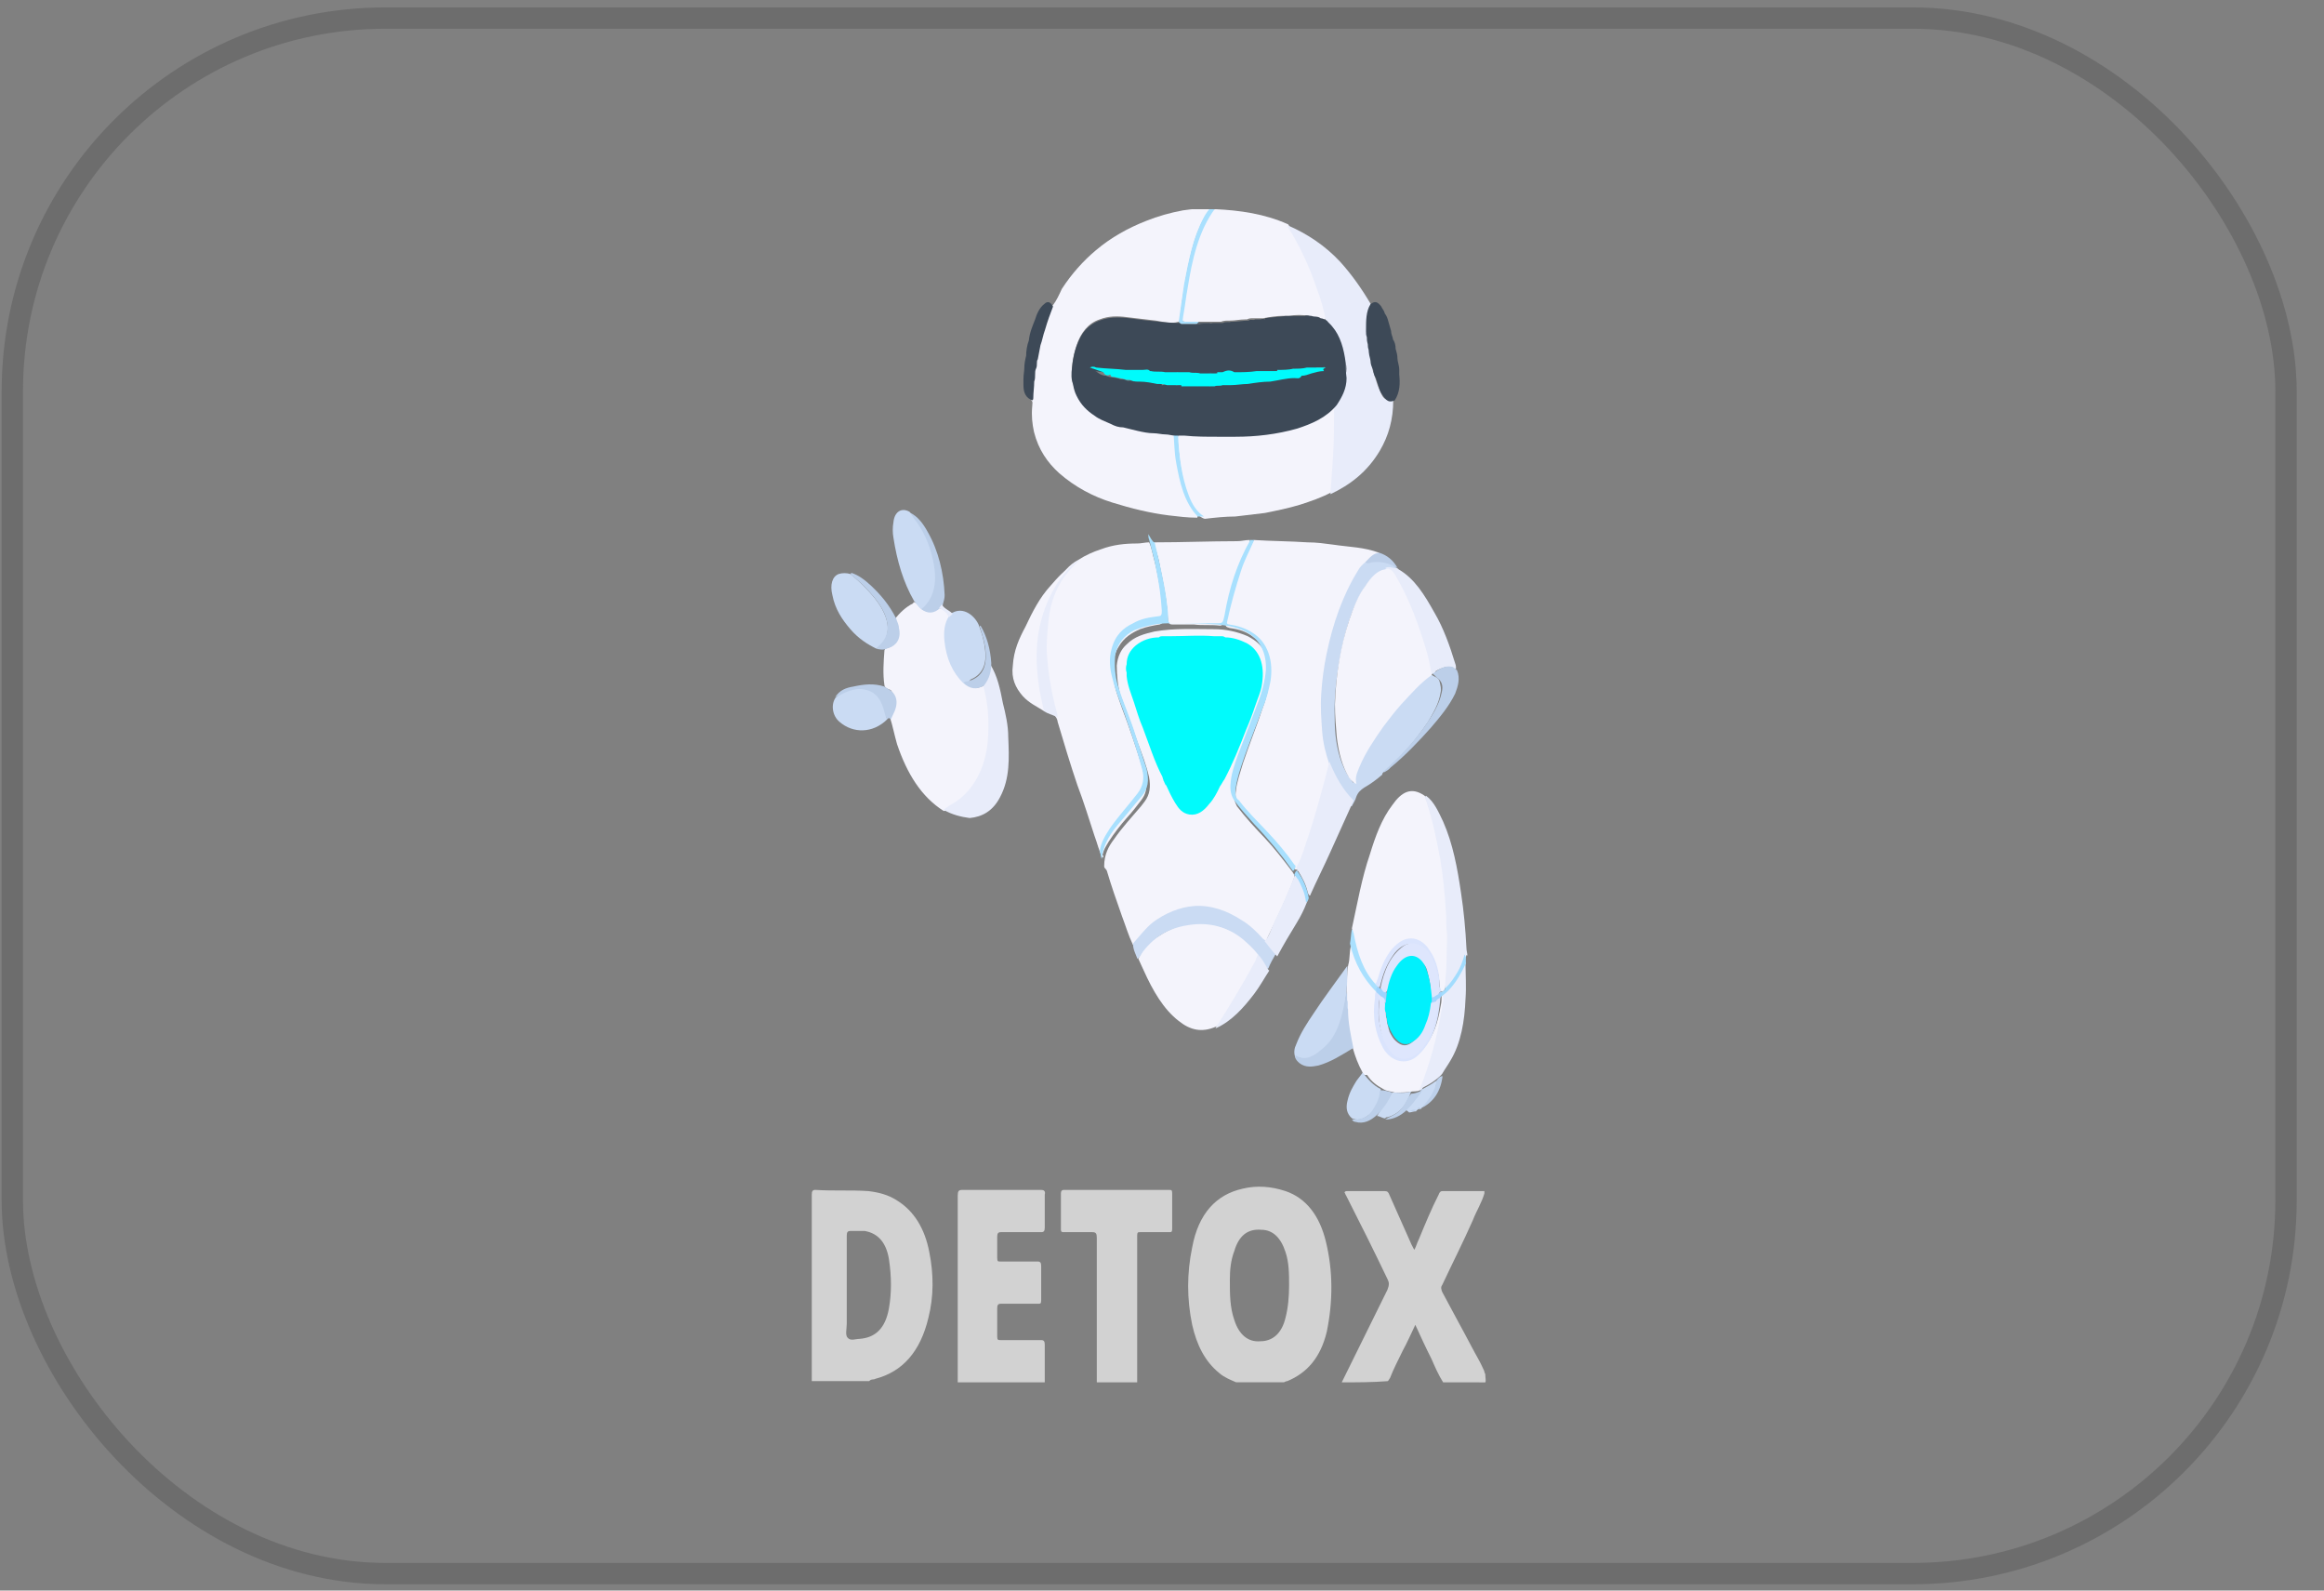 <svg width="76" height="52" viewBox="0 0 76 52" fill="none" xmlns="http://www.w3.org/2000/svg">
<rect x="0" y="0" width="76" height="52" fill="#808080" stroke="none"/>
<rect x="0.403" y="0.591" width="74.355" height="50.854" rx="12.201" stroke="#5B5B5B" stroke-opacity="0.5" stroke-width="0.697"/>
<g clip-path="url(#clip0_16271_5881)">
<path d="M43.878 45.193C44.377 44.195 44.876 43.16 45.374 42.163C45.433 42.009 45.433 41.932 45.374 41.817C44.934 40.897 44.494 40.015 44.025 39.094C43.995 39.056 43.995 39.017 43.966 38.979C43.995 38.941 44.025 38.941 44.054 38.941H45.286C45.374 38.941 45.404 38.979 45.433 39.056C45.668 39.593 45.932 40.168 46.167 40.705C46.196 40.743 46.196 40.782 46.255 40.858C46.313 40.743 46.343 40.628 46.401 40.513C46.607 40.015 46.812 39.516 47.047 39.056C47.076 38.979 47.105 38.941 47.164 38.941H48.543V39.017C48.455 39.324 48.279 39.593 48.162 39.9C47.839 40.628 47.487 41.319 47.164 42.009C47.105 42.086 47.135 42.163 47.164 42.239C47.487 42.853 47.81 43.428 48.132 44.042C48.25 44.272 48.397 44.502 48.514 44.771C48.543 44.809 48.543 44.886 48.572 44.924C48.572 45.039 48.602 45.154 48.572 45.193C48.543 45.231 48.426 45.193 48.367 45.193H47.194C47.047 44.962 46.929 44.694 46.812 44.425C46.636 44.08 46.46 43.697 46.284 43.313C46.137 43.62 46.02 43.888 45.873 44.157C45.727 44.464 45.58 44.732 45.462 45.039C45.433 45.077 45.404 45.154 45.374 45.154C44.876 45.193 44.377 45.193 43.878 45.193ZM31.32 45.193V39.094C31.32 38.941 31.35 38.902 31.467 38.902H34.049C34.137 38.902 34.196 38.941 34.166 39.056V40.13C34.166 40.245 34.137 40.283 34.049 40.283H32.729C32.641 40.283 32.611 40.322 32.611 40.437V41.127C32.611 41.242 32.641 41.242 32.699 41.242H33.932C34.02 41.242 34.049 41.28 34.049 41.395V42.508C34.049 42.623 34.02 42.623 33.961 42.623H32.729C32.641 42.623 32.611 42.661 32.611 42.776V43.697C32.611 43.812 32.641 43.812 32.729 43.812H34.049C34.137 43.812 34.166 43.85 34.166 43.965V45.193H31.32ZM35.868 45.193V40.475C35.868 40.322 35.839 40.283 35.721 40.283H34.782C34.694 40.283 34.694 40.245 34.694 40.168V39.017C34.694 38.941 34.724 38.902 34.782 38.902H38.245C38.303 38.902 38.333 38.902 38.333 39.017V40.168C38.333 40.283 38.303 40.283 38.245 40.283H37.276C37.218 40.283 37.188 40.283 37.188 40.398V45.193H35.868Z" fill="#D2D2D2"/>
<path d="M39.155 16.925C38.832 16.925 38.538 16.887 38.216 16.849C37.599 16.772 36.983 16.619 36.367 16.427C35.751 16.235 35.164 15.928 34.636 15.468C34.255 15.123 33.961 14.701 33.815 14.126C33.756 13.857 33.727 13.589 33.756 13.282C33.756 13.205 33.785 13.128 33.727 13.09C33.727 12.86 33.756 12.668 33.756 12.438C33.785 12.284 33.756 12.131 33.815 12.016C33.844 11.901 33.815 11.786 33.873 11.671C33.932 11.517 33.903 11.364 33.961 11.211C34.02 11.057 34.049 10.865 34.108 10.674L34.284 10.213C34.313 10.137 34.343 10.022 34.431 9.983C34.548 9.83 34.636 9.638 34.724 9.446C35.047 8.948 35.428 8.526 35.839 8.181C36.338 7.759 36.895 7.452 37.482 7.222C37.864 7.068 38.274 6.953 38.685 6.877C38.978 6.838 39.272 6.8 39.565 6.8C39.565 6.838 39.565 6.877 39.536 6.877C39.272 7.26 39.096 7.72 38.978 8.181C38.803 8.871 38.685 9.6 38.597 10.328C38.597 10.405 38.597 10.482 38.538 10.52C38.304 10.597 38.04 10.52 37.805 10.482L36.837 10.367C36.543 10.328 36.25 10.328 35.956 10.444C35.604 10.559 35.34 10.865 35.194 11.326C35.076 11.709 35.017 12.054 35.076 12.476C35.106 12.591 35.135 12.745 35.194 12.86C35.34 13.167 35.546 13.358 35.78 13.512C35.956 13.627 36.103 13.704 36.309 13.78C36.455 13.819 36.573 13.857 36.719 13.895C36.866 13.934 37.042 13.972 37.189 14.011C37.365 14.049 37.541 14.049 37.688 14.087C37.805 14.087 37.952 14.126 38.069 14.126C38.186 14.126 38.274 14.087 38.392 14.164C38.45 14.241 38.45 14.317 38.45 14.432C38.509 15.046 38.568 15.621 38.773 16.197C38.861 16.427 38.978 16.619 39.125 16.772C39.125 16.81 39.184 16.849 39.155 16.925ZM41.003 17.654C41.59 17.692 42.177 17.692 42.763 17.731C43.057 17.731 43.321 17.769 43.614 17.808C44.113 17.884 44.612 17.884 45.111 18.076C44.935 18.153 44.788 18.23 44.641 18.421C44.289 18.843 44.025 19.38 43.82 19.955C43.526 20.723 43.321 21.566 43.262 22.448C43.174 23.254 43.233 24.059 43.468 24.826C43.497 24.865 43.497 24.942 43.497 24.98C43.409 25.363 43.321 25.785 43.203 26.169C42.998 26.898 42.793 27.588 42.499 28.278C42.47 28.355 42.47 28.432 42.382 28.432C42.353 28.432 42.323 28.393 42.294 28.355C41.854 27.741 41.326 27.204 40.827 26.668C40.71 26.552 40.622 26.399 40.504 26.284C40.416 26.169 40.387 26.015 40.416 25.862C40.446 25.555 40.563 25.248 40.651 24.942C40.856 24.328 41.091 23.753 41.296 23.139C41.414 22.832 41.472 22.525 41.531 22.218C41.59 21.643 41.414 21.106 41.003 20.838C40.768 20.646 40.504 20.569 40.211 20.531C40.093 20.492 40.064 20.492 40.093 20.339C40.24 19.457 40.504 18.651 40.886 17.884C40.944 17.769 40.974 17.692 41.003 17.654Z" fill="#F4F4FC"/>
<path d="M37.048 30.887C36.902 30.58 36.813 30.273 36.696 29.966C36.52 29.468 36.344 28.969 36.197 28.471C36.168 28.394 36.109 28.394 36.109 28.317C36.109 27.934 36.256 27.665 36.432 27.435C36.696 27.052 37.019 26.706 37.312 26.361L37.43 26.208C37.606 25.978 37.635 25.709 37.576 25.402C37.488 25.019 37.342 24.635 37.195 24.252C37.019 23.715 36.813 23.216 36.638 22.718C36.55 22.411 36.52 22.065 36.52 21.759C36.55 21.452 36.667 21.222 36.843 21.068C37.107 20.8 37.43 20.723 37.752 20.646C38.398 20.531 39.073 20.57 39.718 20.57C40.07 20.57 40.452 20.646 40.804 20.8C41.097 20.953 41.332 21.145 41.449 21.529C41.537 21.835 41.537 22.142 41.479 22.487C41.42 22.718 41.361 22.948 41.273 23.178C41.039 23.753 40.833 24.328 40.599 24.904C40.511 25.096 40.452 25.326 40.393 25.517C40.364 25.671 40.334 25.786 40.334 25.939C40.334 26.093 40.393 26.246 40.452 26.361C40.745 26.745 41.068 27.09 41.361 27.397C41.684 27.742 41.948 28.087 42.242 28.471C42.271 28.509 42.3 28.547 42.33 28.624V28.662C42.212 29.046 42.036 29.391 41.889 29.736L41.449 30.657C41.42 30.734 41.391 30.81 41.303 30.81C41.185 30.772 41.097 30.657 41.009 30.542C40.364 29.966 39.66 29.66 38.867 29.775C38.222 29.851 37.635 30.197 37.166 30.772C37.166 30.81 37.136 30.887 37.048 30.887Z" fill="#F4F4FC"/>
<path d="M36.054 28.047C35.937 27.817 35.878 27.548 35.79 27.318C35.614 26.781 35.438 26.206 35.233 25.669C34.998 24.979 34.793 24.288 34.587 23.598C34.587 23.559 34.558 23.483 34.529 23.444C34.499 23.406 34.47 23.368 34.47 23.291C34.264 22.524 34.147 21.718 34.147 20.875C34.147 20.223 34.264 19.609 34.558 19.072C34.734 18.727 34.969 18.458 35.262 18.305C35.497 18.151 35.761 18.036 35.996 17.96C36.406 17.806 36.788 17.768 37.199 17.768C37.316 17.768 37.463 17.73 37.58 17.73C37.668 17.921 37.697 18.151 37.756 18.343C37.903 18.919 37.991 19.494 38.049 20.069V20.223C38.049 20.338 38.02 20.376 37.932 20.414C37.697 20.453 37.492 20.491 37.286 20.568C37.023 20.683 36.758 20.836 36.582 21.143C36.406 21.412 36.377 21.757 36.406 22.102C36.436 22.486 36.582 22.831 36.7 23.176C36.934 23.79 37.14 24.403 37.345 25.055C37.375 25.209 37.433 25.362 37.463 25.516C37.521 25.784 37.463 25.976 37.316 26.168C37.169 26.359 37.023 26.551 36.846 26.743C36.641 26.973 36.436 27.241 36.26 27.51C36.172 27.663 36.084 27.779 36.054 27.97C36.113 27.97 36.084 28.009 36.054 28.047ZM28.924 22.409C28.866 22.025 28.895 21.642 28.924 21.258C28.954 21.181 29.012 21.181 29.042 21.181C29.306 21.067 29.423 20.836 29.306 20.491C29.277 20.414 29.247 20.338 29.247 20.261C29.423 20.031 29.629 19.839 29.863 19.724C29.863 19.724 29.863 19.686 29.893 19.686C30.01 19.724 30.039 19.839 30.157 19.916C30.333 20.031 30.538 20.031 30.714 19.878C30.861 19.916 30.978 19.992 31.066 20.184C31.037 20.299 30.949 20.414 30.949 20.568C30.92 20.76 30.92 20.99 30.978 21.181C31.066 21.642 31.242 22.064 31.565 22.332C31.741 22.486 31.917 22.524 32.093 22.447C32.123 22.447 32.152 22.409 32.181 22.447C32.211 22.486 32.24 22.524 32.24 22.562C32.416 23.291 32.445 24.058 32.269 24.787C32.093 25.516 31.712 26.052 31.184 26.359C31.096 26.436 30.978 26.513 30.861 26.513C30.128 26.052 29.658 25.285 29.335 24.327C29.247 24.02 29.189 23.713 29.101 23.444C29.101 23.368 29.13 23.329 29.159 23.253C29.189 23.176 29.247 23.099 29.247 22.984C29.277 22.792 29.218 22.677 29.13 22.562C29.071 22.524 28.954 22.524 28.924 22.409ZM43.565 16.08C43.213 16.272 42.861 16.387 42.509 16.502C42.128 16.617 41.746 16.694 41.365 16.771L40.397 16.886C40.074 16.886 39.722 16.924 39.399 16.962C39.252 16.924 39.164 16.809 39.076 16.694C38.842 16.349 38.724 15.889 38.636 15.428C38.578 15.121 38.548 14.815 38.519 14.508C38.519 14.393 38.489 14.316 38.548 14.201C38.607 14.163 38.636 14.163 38.695 14.163C39.194 14.163 39.663 14.201 40.162 14.201H40.309C40.543 14.163 40.778 14.201 41.042 14.163C41.658 14.086 42.274 13.971 42.861 13.702C43.096 13.587 43.331 13.434 43.536 13.242C43.595 13.204 43.624 13.127 43.712 13.165C43.771 13.242 43.742 13.319 43.742 13.357C43.771 14.201 43.712 15.083 43.624 15.927C43.595 15.965 43.595 16.042 43.565 16.08ZM39.722 6.837C40.543 6.875 41.365 6.99 42.128 7.336C42.568 8.064 42.949 8.87 43.213 9.752C43.272 9.905 43.301 10.059 43.331 10.212C43.36 10.289 43.389 10.366 43.331 10.442C43.243 10.481 43.184 10.404 43.096 10.404C43.008 10.366 42.891 10.366 42.803 10.327C42.597 10.289 42.362 10.289 42.157 10.327H41.952C41.746 10.327 41.512 10.366 41.306 10.404H40.983C40.925 10.404 40.837 10.404 40.778 10.442H40.719C40.543 10.442 40.397 10.481 40.221 10.481H40.191C40.103 10.481 40.015 10.481 39.927 10.519H38.783C38.636 10.519 38.607 10.481 38.636 10.289C38.724 9.675 38.812 9.061 38.959 8.486C39.076 7.988 39.223 7.527 39.458 7.105C39.546 7.029 39.604 6.914 39.722 6.837ZM44.211 30.348C44.387 29.543 44.534 28.699 44.798 27.932C44.974 27.357 45.179 26.781 45.531 26.321C45.825 25.899 46.147 25.707 46.587 26.014L46.617 26.052C46.998 27.127 47.204 28.277 47.292 29.428C47.35 29.926 47.38 30.425 47.35 30.924C47.35 31.384 47.321 31.844 47.262 32.304C47.233 32.381 47.204 32.419 47.145 32.419C47.086 32.381 47.086 32.304 47.086 32.266C47.057 31.844 46.969 31.46 46.764 31.154C46.529 30.808 46.147 30.694 45.825 30.885C45.443 31.115 45.238 31.537 45.091 32.074C45.062 32.151 45.062 32.266 44.974 32.266C44.856 32.228 44.768 32.074 44.71 31.959C44.446 31.499 44.27 31.039 44.211 30.463C44.24 30.387 44.211 30.387 44.211 30.348Z" fill="#F4F4FC"/>
<path d="M43.362 10.519C43.303 10.136 43.186 9.752 43.039 9.368C42.804 8.678 42.511 8.064 42.159 7.489C42.129 7.451 42.1 7.412 42.129 7.374C42.745 7.643 43.332 8.026 43.831 8.563C44.212 8.985 44.535 9.445 44.829 9.944V10.021C44.711 10.251 44.711 10.519 44.711 10.788V11.018C44.711 11.094 44.711 11.171 44.741 11.248C44.741 11.325 44.77 11.363 44.77 11.44C44.77 11.555 44.829 11.67 44.829 11.785C44.858 11.9 44.887 11.977 44.887 12.092C44.917 12.168 44.946 12.245 44.975 12.36C45.005 12.437 45.034 12.552 45.063 12.629C45.093 12.705 45.151 12.82 45.181 12.897C45.269 13.089 45.416 13.089 45.562 13.089C45.562 13.703 45.416 14.239 45.122 14.738C44.711 15.428 44.154 15.85 43.508 16.157L43.596 14.892C43.626 14.393 43.626 13.894 43.626 13.396C43.626 13.319 43.655 13.242 43.596 13.204C43.596 13.166 43.596 13.166 43.626 13.127C43.802 12.897 43.89 12.59 43.919 12.283C43.949 12.168 43.949 12.053 43.919 11.938C43.831 11.516 43.743 11.094 43.479 10.749C43.508 10.634 43.42 10.596 43.362 10.519Z" fill="#E8ECFA"/>
<path d="M39.75 33.57C39.31 33.761 38.928 33.685 38.547 33.378C38.048 32.994 37.696 32.381 37.403 31.729C37.344 31.614 37.285 31.46 37.227 31.345C37.373 31 37.608 30.77 37.872 30.616C38.723 30.041 39.603 30.041 40.483 30.54C40.718 30.655 40.923 30.846 41.099 31.077C41.129 31.115 41.158 31.115 41.158 31.192C41.188 31.268 41.129 31.307 41.099 31.384C40.718 32.112 40.278 32.803 39.867 33.493C39.809 33.531 39.779 33.57 39.75 33.57Z" fill="#F4F4FC"/>
<path d="M43.471 24.98C43.354 24.635 43.266 24.29 43.237 23.906C43.208 23.484 43.178 23.101 43.208 22.679C43.237 22.218 43.295 21.796 43.383 21.375C43.589 20.377 43.912 19.457 44.41 18.651C44.469 18.536 44.557 18.46 44.645 18.383C44.85 18.306 45.056 18.306 45.232 18.345C45.379 18.383 45.555 18.421 45.672 18.575L45.731 18.651C45.672 18.728 45.613 18.651 45.555 18.651C45.467 18.613 45.379 18.613 45.291 18.651C44.997 18.728 44.792 18.958 44.616 19.227C44.264 19.764 44.058 20.416 43.912 21.068C43.736 21.873 43.618 22.679 43.648 23.484C43.648 23.983 43.706 24.481 43.882 24.942C43.97 25.172 44.088 25.402 44.264 25.593C44.322 25.095 44.557 24.75 44.763 24.404C45.232 23.637 45.789 22.947 46.406 22.372C46.523 22.257 46.64 22.18 46.758 22.065C46.787 22.065 46.816 22.027 46.816 22.065C46.934 22.142 47.051 22.142 47.08 22.295C47.11 22.41 47.139 22.525 47.11 22.64C47.051 23.024 46.875 23.292 46.699 23.599C46.288 24.213 45.819 24.75 45.291 25.21C45.261 25.248 45.203 25.248 45.203 25.325C45.027 25.479 44.821 25.632 44.616 25.747C44.498 25.824 44.41 25.9 44.352 26.054C44.322 26.169 44.264 26.246 44.205 26.361C44.117 26.361 44.088 26.284 44.029 26.246C43.794 25.977 43.589 25.632 43.442 25.248C43.471 25.057 43.471 25.018 43.471 24.98Z" fill="#CADBF3"/>
<path d="M37.754 17.731C37.784 17.731 37.784 17.731 37.754 17.731C38.664 17.731 39.574 17.693 40.454 17.693C40.6 17.693 40.718 17.654 40.864 17.654C40.894 17.731 40.864 17.769 40.835 17.808C40.454 18.575 40.19 19.38 40.043 20.262C40.014 20.378 39.984 20.454 39.896 20.454C39.603 20.416 39.309 20.454 39.045 20.416H38.341C38.253 20.416 38.194 20.378 38.194 20.262C38.165 19.649 38.048 19.073 37.93 18.498C37.901 18.306 37.842 18.115 37.784 17.923C37.754 17.846 37.725 17.808 37.754 17.731ZM44.561 35.067C44.415 34.799 44.327 34.569 44.239 34.262C44.209 34.224 44.18 34.185 44.18 34.108C44.092 33.763 44.033 33.38 44.033 32.996V32.382C44.062 32.114 44.033 31.807 44.092 31.539C44.151 31.347 44.121 31.117 44.18 30.925C44.18 30.887 44.209 30.848 44.209 30.81C44.268 30.81 44.268 30.887 44.268 30.925C44.385 31.462 44.62 31.884 44.943 32.229C45.001 32.267 45.031 32.344 45.06 32.382C45.06 32.498 45.031 32.574 45.031 32.689C45.001 33.188 45.06 33.648 45.266 34.07C45.588 34.722 46.146 34.799 46.556 34.262C46.879 33.878 47.026 33.418 47.114 32.881C47.143 32.766 47.143 32.651 47.143 32.574C47.143 32.574 47.143 32.536 47.173 32.536H47.231C47.29 32.574 47.29 32.651 47.261 32.728C47.114 33.687 46.909 34.607 46.556 35.489C46.527 35.528 46.527 35.566 46.498 35.604C46.41 35.681 46.292 35.681 46.204 35.681C45.999 35.719 45.823 35.719 45.618 35.719C45.5 35.681 45.353 35.681 45.236 35.604C45.031 35.489 44.855 35.374 44.708 35.144C44.591 35.144 44.561 35.144 44.561 35.067Z" fill="#F4F4FC"/>
<path d="M37.758 17.73C37.905 18.344 38.052 18.958 38.14 19.571C38.169 19.802 38.199 19.993 38.199 20.223C38.199 20.338 38.228 20.377 38.316 20.377H39.783C39.988 20.377 39.988 20.377 40.047 20.108C40.194 19.226 40.458 18.421 40.869 17.692V17.654H41.015C40.869 17.999 40.693 18.306 40.575 18.689C40.399 19.226 40.252 19.763 40.135 20.3C40.106 20.377 40.135 20.415 40.194 20.415C40.458 20.454 40.722 20.53 40.957 20.684C41.455 20.991 41.661 21.604 41.543 22.295C41.485 22.563 41.426 22.832 41.309 23.1C41.045 23.829 40.751 24.519 40.517 25.286C40.458 25.516 40.399 25.708 40.399 25.938C40.399 26.053 40.458 26.13 40.517 26.168C40.81 26.552 41.133 26.859 41.455 27.204C41.778 27.549 42.072 27.894 42.336 28.278C42.365 28.278 42.365 28.316 42.365 28.355C42.336 28.393 42.336 28.47 42.277 28.47C41.895 27.933 41.485 27.434 41.045 26.974C40.81 26.705 40.546 26.437 40.34 26.13C40.223 25.938 40.223 25.708 40.252 25.516C40.282 25.248 40.37 25.018 40.458 24.749L41.162 22.908C41.279 22.601 41.367 22.256 41.397 21.911C41.426 21.336 41.191 20.875 40.722 20.645C40.428 20.492 40.135 20.454 39.812 20.415C39.284 20.377 38.756 20.377 38.228 20.377C37.846 20.377 37.465 20.454 37.084 20.607C36.79 20.76 36.526 21.029 36.468 21.451C36.438 21.758 36.468 22.103 36.556 22.41C36.732 22.985 36.966 23.484 37.142 24.059C37.26 24.404 37.377 24.788 37.495 25.133C37.583 25.516 37.553 25.785 37.318 26.053C37.084 26.322 36.878 26.59 36.644 26.859C36.35 27.204 36.086 27.549 36.027 28.086C35.998 28.009 35.998 27.933 35.969 27.818C35.998 27.549 36.145 27.319 36.291 27.089C36.585 26.667 36.908 26.322 37.201 25.938C37.377 25.708 37.436 25.44 37.348 25.133C37.201 24.596 37.025 24.059 36.849 23.56C36.702 23.1 36.497 22.678 36.38 22.18C36.291 21.873 36.262 21.527 36.35 21.221C36.468 20.76 36.732 20.53 37.054 20.377C37.318 20.223 37.583 20.185 37.876 20.147C37.993 20.147 37.993 20.07 37.993 19.955C37.964 19.495 37.905 19.073 37.817 18.651C37.758 18.306 37.67 17.999 37.583 17.654C37.553 17.577 37.553 17.539 37.553 17.462C37.7 17.73 37.729 17.73 37.758 17.73Z" fill="#A8E0FE"/>
<path d="M30.859 26.476C31.035 26.322 31.241 26.246 31.417 26.092C31.916 25.67 32.209 25.057 32.297 24.29C32.356 23.637 32.326 23.024 32.15 22.41C32.268 22.218 32.326 21.95 32.385 21.72C32.62 22.103 32.708 22.525 32.796 22.985C32.884 23.331 32.972 23.714 32.972 24.098C33.001 24.788 33.031 25.44 32.708 26.054C32.473 26.514 32.121 26.706 31.71 26.744C31.417 26.706 31.123 26.629 30.859 26.476ZM42.419 28.432C42.419 28.393 42.39 28.393 42.39 28.355C42.537 28.125 42.625 27.818 42.713 27.55C43.006 26.706 43.241 25.824 43.476 24.903C43.681 25.402 43.916 25.824 44.268 26.169C44.004 26.744 43.769 27.281 43.505 27.857C43.3 28.317 43.065 28.777 42.86 29.237C42.86 29.276 42.83 29.276 42.83 29.276C42.801 29.276 42.801 29.237 42.772 29.199C42.713 28.93 42.596 28.7 42.449 28.47C42.419 28.509 42.419 28.47 42.419 28.432Z" fill="#E8ECFA"/>
<path d="M30.127 19.917C30.039 19.84 29.98 19.763 29.892 19.648C29.54 19.035 29.335 18.344 29.217 17.577C29.188 17.424 29.188 17.232 29.217 17.078C29.247 16.733 29.481 16.58 29.745 16.733C30.274 17.309 30.596 17.999 30.596 18.919C30.596 19.188 30.538 19.456 30.42 19.648C30.362 19.802 30.274 19.917 30.127 19.917Z" fill="#CADBF3"/>
<path d="M47.252 32.305C47.281 31.921 47.31 31.499 47.31 31.116C47.31 30.886 47.34 30.656 47.31 30.425C47.281 30.234 47.31 30.003 47.281 29.773C47.252 29.236 47.193 28.661 47.105 28.124C46.987 27.472 46.841 26.782 46.635 26.168C46.606 26.13 46.577 26.053 46.635 26.015C46.9 26.206 47.046 26.552 47.193 26.858C47.516 27.587 47.662 28.393 47.78 29.198C47.868 29.773 47.926 30.387 47.956 31.001C47.956 31.078 47.985 31.154 47.985 31.231C47.985 31.269 47.956 31.192 47.956 31.231C47.838 31.614 47.662 31.921 47.428 32.19C47.34 32.266 47.31 32.343 47.252 32.305Z" fill="#E8ECFA"/>
<path d="M28.689 21.221C28.366 21.067 28.072 20.876 27.808 20.569C27.544 20.262 27.309 19.917 27.221 19.456C27.134 19.111 27.221 18.843 27.427 18.766C27.544 18.728 27.691 18.728 27.808 18.766C28.043 18.958 28.248 19.15 28.454 19.38C28.63 19.572 28.806 19.802 28.923 20.07C29.129 20.53 29.041 20.952 28.689 21.182V21.221ZM41.129 31.193C40.982 31.001 40.806 30.848 40.63 30.694C40.102 30.272 39.515 30.157 38.928 30.234C38.342 30.311 37.813 30.541 37.373 31.116C37.315 31.193 37.285 31.308 37.197 31.346C37.139 31.193 37.051 31.04 37.051 30.848C37.256 30.618 37.461 30.349 37.696 30.157C38.107 29.851 38.576 29.659 39.046 29.62C39.603 29.582 40.131 29.774 40.601 30.081C40.865 30.234 41.099 30.464 41.305 30.694C41.481 30.809 41.598 31.001 41.716 31.193C41.628 31.346 41.54 31.5 41.481 31.653C41.452 31.692 41.422 31.653 41.393 31.615C41.334 31.5 41.217 31.385 41.129 31.193Z" fill="#CADBF3"/>
<path d="M46.43 35.603C46.752 34.798 46.987 33.954 47.134 33.072C47.163 32.957 47.163 32.842 47.193 32.727C47.193 32.688 47.222 32.612 47.163 32.573C47.163 32.496 47.193 32.496 47.222 32.458C47.486 32.228 47.691 31.921 47.838 31.538C47.867 31.499 47.867 31.461 47.926 31.461C47.926 31.845 47.955 32.266 47.926 32.65C47.897 33.379 47.779 34.107 47.427 34.683C47.339 34.836 47.251 34.951 47.163 35.105C47.105 35.181 47.046 35.22 46.958 35.296C46.811 35.411 46.664 35.488 46.518 35.565C46.488 35.642 46.459 35.642 46.43 35.603Z" fill="#E8ECFA"/>
<path d="M34.149 23.253C33.914 23.1 33.65 22.985 33.445 22.755C33.21 22.486 33.064 22.179 33.122 21.758C33.152 21.259 33.328 20.875 33.533 20.492C33.768 19.993 34.002 19.533 34.355 19.149C34.589 18.881 34.824 18.612 35.117 18.459C35.117 18.497 35.088 18.536 35.088 18.536C34.472 19.188 34.12 20.032 34.032 21.067C33.973 21.719 34.061 22.333 34.208 22.985C34.149 23.1 34.179 23.177 34.149 23.253Z" fill="#F4F4FC"/>
<path d="M31.501 22.332C31.149 21.987 30.944 21.527 30.885 20.952C30.856 20.645 30.885 20.376 31.032 20.146C31.061 20.07 31.091 20.031 31.149 20.031C31.501 19.839 31.854 20.108 32 20.415C32.088 20.645 32.176 20.913 32.206 21.182C32.294 21.719 32.117 22.064 31.736 22.217C31.677 22.332 31.589 22.332 31.501 22.332Z" fill="#CADBF3"/>
<path d="M46.852 22.026C46.823 22.026 46.823 22.064 46.793 22.064C46.735 21.949 46.705 21.796 46.676 21.642C46.441 20.722 46.148 19.84 45.708 19.034C45.649 18.958 45.59 18.881 45.561 18.766C45.502 18.613 45.385 18.651 45.297 18.574C45.414 18.497 45.532 18.574 45.649 18.574C45.678 18.574 45.708 18.574 45.737 18.613C46.265 18.919 46.588 19.456 46.911 20.032C47.204 20.53 47.409 21.105 47.585 21.681C47.615 21.758 47.615 21.796 47.615 21.873C47.527 21.873 47.439 21.796 47.321 21.796C47.175 21.834 47.057 21.873 46.94 21.949C46.94 21.988 46.911 22.026 46.852 22.026Z" fill="#E8ECFA"/>
<path d="M44.061 31.576C44.061 31.845 44.061 32.152 44.032 32.42C44.002 32.842 43.914 33.264 43.767 33.648C43.562 34.146 43.239 34.491 42.799 34.606C42.653 34.645 42.506 34.568 42.359 34.568C42.3 34.415 42.33 34.261 42.388 34.146C42.535 33.763 42.74 33.456 42.946 33.149C43.298 32.612 43.679 32.113 44.061 31.576ZM29.009 23.522C28.54 23.982 27.894 23.982 27.454 23.599C27.219 23.407 27.161 23.023 27.337 22.793C27.63 22.563 27.982 22.448 28.334 22.525C28.598 22.601 28.804 22.793 28.921 23.1C28.921 23.215 28.98 23.368 29.009 23.522Z" fill="#CADBF3"/>
<path d="M41.768 31.268C41.621 31.115 41.475 30.923 41.357 30.77C41.504 30.616 41.563 30.386 41.651 30.195C41.886 29.696 42.12 29.197 42.326 28.66L42.355 28.622C42.414 28.622 42.414 28.66 42.443 28.699C42.56 28.89 42.648 29.121 42.736 29.351C42.766 29.389 42.766 29.466 42.736 29.504C42.648 29.734 42.531 29.965 42.414 30.156C42.179 30.54 41.974 30.885 41.768 31.268ZM34.14 23.252C34.081 22.946 33.993 22.639 33.964 22.332C33.788 21.143 33.964 20.069 34.55 19.11C34.697 18.88 34.873 18.65 35.078 18.458C35.166 18.381 35.225 18.343 35.313 18.305C35.137 18.458 34.961 18.65 34.814 18.842C34.521 19.264 34.345 19.724 34.286 20.299C34.257 20.606 34.228 20.913 34.228 21.22C34.257 21.91 34.374 22.6 34.55 23.252C34.58 23.329 34.58 23.367 34.58 23.444C34.404 23.367 34.257 23.329 34.14 23.252Z" fill="#E8ECFA"/>
<path d="M42.352 34.567C42.352 34.49 42.381 34.49 42.41 34.528C42.704 34.682 42.968 34.528 43.232 34.298C43.672 33.953 43.848 33.416 43.965 32.803C43.995 32.687 43.995 32.534 44.053 32.419V32.687C44.083 32.803 44.053 32.918 44.083 32.994C44.083 33.416 44.171 33.838 44.259 34.26C43.877 34.49 43.525 34.72 43.114 34.835C42.909 34.874 42.704 34.912 42.498 34.759C42.41 34.682 42.381 34.644 42.352 34.567Z" fill="#BCCFE9"/>
<path d="M41.129 31.192C41.246 31.307 41.334 31.461 41.422 31.614C41.452 31.653 41.481 31.729 41.51 31.729C41.334 31.998 41.188 32.266 41.012 32.496C40.66 32.957 40.278 33.379 39.779 33.609H39.75C40.219 32.88 40.66 32.151 41.07 31.384C41.07 31.307 41.129 31.269 41.129 31.192Z" fill="#E8ECFA"/>
<path d="M44.565 35.066C44.741 35.297 44.917 35.488 45.152 35.603C45.181 35.949 44.976 36.332 44.712 36.486C44.565 36.601 44.389 36.639 44.213 36.562C44.037 36.409 44.008 36.217 44.066 35.987C44.125 35.718 44.243 35.527 44.36 35.335L44.565 35.066Z" fill="#CADBF3"/>
<path d="M46.853 22.025C47.059 21.872 47.235 21.757 47.469 21.795C47.528 21.795 47.587 21.872 47.645 21.91C47.763 22.178 47.675 22.447 47.587 22.677C47.381 23.099 47.088 23.444 46.795 23.789C46.384 24.25 45.944 24.71 45.474 25.093C45.416 25.17 45.328 25.209 45.269 25.247C45.239 25.17 45.298 25.209 45.298 25.17C45.768 24.748 46.208 24.288 46.589 23.751C46.824 23.406 47.059 23.061 47.147 22.639C47.205 22.409 47.147 22.255 46.971 22.14C46.912 22.063 46.883 22.063 46.853 22.025ZM30.129 19.916C30.511 19.609 30.657 19.11 30.54 18.458C30.452 17.959 30.276 17.499 30.012 17.116C29.924 17.001 29.836 16.886 29.777 16.77C30.012 16.886 30.188 17.116 30.335 17.384C30.687 17.998 30.863 18.727 30.892 19.455C30.892 19.57 30.863 19.647 30.833 19.762C30.833 19.839 30.804 19.877 30.745 19.877C30.54 20.069 30.335 20.069 30.129 19.916ZM28.692 21.22C28.692 21.143 28.721 21.143 28.75 21.105C29.044 20.836 29.102 20.491 28.926 20.069C28.809 19.8 28.633 19.57 28.457 19.379C28.251 19.148 28.046 18.957 27.841 18.803C27.811 18.803 27.811 18.765 27.841 18.727C28.075 18.803 28.281 18.957 28.486 19.148C28.809 19.455 29.073 19.762 29.308 20.222C29.337 20.337 29.396 20.414 29.396 20.529C29.484 20.874 29.308 21.105 29.073 21.181C29.044 21.181 28.985 21.22 28.956 21.22C28.838 21.258 28.75 21.22 28.692 21.22ZM29.014 23.521C28.985 23.483 28.985 23.444 28.956 23.406C28.809 22.754 28.574 22.562 28.134 22.524C27.929 22.524 27.694 22.6 27.488 22.715C27.43 22.754 27.371 22.754 27.312 22.792C27.459 22.562 27.665 22.485 27.899 22.447C28.251 22.37 28.574 22.332 28.926 22.447C28.956 22.485 29.014 22.485 29.044 22.524C29.337 22.677 29.396 22.984 29.22 23.329C29.19 23.406 29.161 23.444 29.132 23.521C29.073 23.444 29.044 23.483 29.014 23.521Z" fill="#BCCFE9"/>
<path d="M39.721 6.837C39.192 7.566 38.987 8.487 38.84 9.407C38.782 9.714 38.752 10.021 38.694 10.328C38.664 10.52 38.664 10.52 38.811 10.52H39.192V10.558C39.163 10.558 39.134 10.596 39.104 10.596H38.635C38.606 10.596 38.576 10.558 38.547 10.52C38.606 10.098 38.664 9.714 38.723 9.292C38.87 8.525 39.016 7.758 39.368 7.106C39.427 6.991 39.515 6.876 39.603 6.761C39.633 6.837 39.662 6.837 39.721 6.837Z" fill="#A9E0FE"/>
<path d="M45.53 35.718C45.735 35.718 45.941 35.756 46.146 35.68C45.999 36.14 45.765 36.408 45.383 36.523C45.354 36.523 45.325 36.523 45.295 36.562C45.207 36.562 45.119 36.485 45.031 36.485C45.207 36.217 45.354 35.948 45.53 35.718Z" fill="#CADBF3"/>
<path d="M31.508 22.331C31.567 22.255 31.625 22.293 31.713 22.255C32.153 22.101 32.3 21.756 32.212 21.142C32.183 20.951 32.124 20.759 32.065 20.567C32.065 20.529 32.007 20.491 32.065 20.452C32.271 20.797 32.388 21.219 32.417 21.68C32.417 21.948 32.359 22.178 32.183 22.408C31.948 22.562 31.713 22.523 31.508 22.331Z" fill="#BCCFE9"/>
<path d="M38.522 14.201C38.551 14.892 38.639 15.582 38.874 16.196C38.991 16.503 39.138 16.733 39.373 16.886H39.167C38.727 16.426 38.58 15.774 38.463 15.122C38.404 14.815 38.404 14.47 38.375 14.163C38.434 14.163 38.492 14.163 38.522 14.201Z" fill="#A9E0FE"/>
<path d="M45.531 35.719C45.414 35.988 45.238 36.256 45.032 36.448C44.827 36.64 44.592 36.755 44.328 36.678C44.27 36.678 44.24 36.64 44.211 36.601C44.475 36.601 44.71 36.563 44.886 36.295C45.003 36.103 45.12 35.911 45.12 35.681L45.15 35.643C45.267 35.643 45.414 35.681 45.531 35.719Z" fill="#BCCFE9"/>
<path d="M44.999 32.42C44.589 31.999 44.295 31.5 44.148 30.848C44.178 30.695 44.178 30.541 44.207 30.388C44.266 30.426 44.236 30.464 44.266 30.503C44.383 31.155 44.589 31.768 44.999 32.19C45.029 32.229 45.058 32.19 45.058 32.267C45.058 32.305 45.029 32.344 44.999 32.42Z" fill="#A9E0FE"/>
<path d="M46.52 35.603C46.667 35.527 46.814 35.45 46.96 35.335C46.99 35.412 46.96 35.45 46.96 35.527C46.872 35.795 46.726 36.064 46.491 36.217C46.491 36.255 46.462 36.255 46.432 36.255C46.403 36.255 46.374 36.255 46.344 36.294C46.344 36.294 46.315 36.294 46.315 36.332C46.227 36.332 46.139 36.37 46.08 36.37C46.051 36.332 46.022 36.332 45.992 36.294C45.992 36.217 46.022 36.217 46.051 36.179C46.227 35.987 46.374 35.757 46.52 35.603Z" fill="#CADBF3"/>
<path d="M46.529 35.603C46.441 35.795 46.294 35.949 46.177 36.102C46.118 36.179 46.06 36.217 46.001 36.294C45.796 36.486 45.561 36.601 45.297 36.601C45.414 36.524 45.532 36.486 45.649 36.409C45.825 36.294 45.942 36.102 46.06 35.872L46.148 35.757C46.236 35.757 46.353 35.719 46.441 35.68C46.471 35.603 46.5 35.603 46.529 35.603Z" fill="#BCCFE9"/>
<path d="M45.758 12.245V12.092C45.758 11.938 45.699 11.823 45.699 11.708C45.699 11.593 45.669 11.516 45.64 11.401C45.64 11.286 45.611 11.171 45.552 11.095C45.552 11.018 45.493 10.941 45.493 10.826C45.464 10.711 45.435 10.634 45.405 10.519C45.376 10.404 45.347 10.327 45.288 10.251C45.259 10.136 45.2 10.097 45.171 10.021C45.053 9.867 44.965 9.829 44.819 9.944C44.672 10.174 44.672 10.481 44.672 10.788V10.864C44.701 10.903 44.672 10.979 44.701 11.018C44.701 11.095 44.701 11.171 44.731 11.248C44.731 11.325 44.731 11.363 44.76 11.44C44.76 11.555 44.789 11.67 44.819 11.785C44.819 11.9 44.848 11.977 44.907 12.092C44.907 12.168 44.936 12.284 44.995 12.36C45.024 12.437 45.053 12.552 45.083 12.629C45.112 12.744 45.141 12.82 45.2 12.897C45.347 13.127 45.435 13.166 45.611 13.089C45.787 12.82 45.787 12.514 45.758 12.245Z" fill="#3D4957"/>
<path d="M47.937 31.499C47.79 31.805 47.643 32.074 47.438 32.304C47.35 32.419 47.233 32.496 47.145 32.572H47.086C47.086 32.534 47.086 32.496 47.115 32.457C47.115 32.419 47.145 32.419 47.174 32.419C47.203 32.381 47.262 32.381 47.262 32.304C47.438 32.151 47.555 31.959 47.673 31.767C47.761 31.614 47.819 31.46 47.878 31.268C47.907 31.115 47.907 31.307 47.937 31.268V31.499Z" fill="#A2DCFD"/>
<path d="M45.705 18.574C45.441 18.42 45.177 18.344 44.883 18.382C44.825 18.382 44.736 18.459 44.648 18.382C44.795 18.229 44.913 18.075 45.118 18.075C45.353 18.152 45.558 18.305 45.705 18.574Z" fill="#BDCFE9"/>
<path d="M42.71 29.505C42.68 29.198 42.563 28.968 42.446 28.738C42.387 28.7 42.387 28.623 42.328 28.623V28.585C42.358 28.546 42.358 28.47 42.416 28.47C42.592 28.7 42.739 29.007 42.798 29.352C42.798 29.39 42.768 29.467 42.71 29.505Z" fill="#A1DBFD"/>
<path d="M46.5 36.217C46.617 36.064 46.764 35.91 46.852 35.719C46.911 35.603 46.969 35.489 46.969 35.335C47.028 35.258 47.087 35.182 47.175 35.182C47.116 35.68 46.881 36.025 46.5 36.217Z" fill="#BDD0EA"/>
<path d="M34.437 10.021C34.437 9.982 34.437 9.982 34.437 10.021C34.349 9.867 34.261 9.829 34.144 9.944C33.997 10.059 33.909 10.251 33.85 10.443C33.762 10.673 33.674 10.864 33.645 11.133C33.586 11.286 33.557 11.478 33.557 11.632C33.527 11.746 33.498 11.9 33.498 12.015C33.498 12.13 33.469 12.245 33.469 12.399V12.59C33.469 12.859 33.557 13.012 33.762 13.089C33.791 13.051 33.791 13.051 33.791 13.012C33.791 12.82 33.821 12.667 33.821 12.475C33.88 12.322 33.821 12.168 33.88 12.053C33.938 11.938 33.88 11.823 33.938 11.746L34.026 11.286C34.085 11.133 34.114 10.941 34.173 10.788C34.261 10.481 34.349 10.251 34.437 10.021Z" fill="#3D4957"/>
<path d="M30.711 19.878L30.799 19.763C30.887 19.916 31.063 19.954 31.151 20.07C31.122 20.108 31.063 20.146 31.034 20.185C30.975 20.031 30.858 19.954 30.711 19.878Z" fill="#E8ECFA"/>
<path d="M46.086 36.332C46.174 36.294 46.233 36.255 46.321 36.294C46.262 36.332 46.174 36.332 46.086 36.332ZM46.35 36.255C46.379 36.217 46.409 36.179 46.438 36.217C46.438 36.255 46.409 36.255 46.35 36.255Z" fill="#BDD0EA"/>
<path d="M43.359 40.589C43.154 39.745 42.714 39.17 42.039 38.94C41.569 38.786 41.1 38.748 40.63 38.863C39.779 39.055 39.193 39.668 38.987 40.781C38.811 41.624 38.811 42.468 38.987 43.312C39.134 43.964 39.398 44.501 39.867 44.885C40.044 45.038 40.249 45.115 40.425 45.191H41.98C42.009 45.191 42.039 45.153 42.097 45.153C42.743 44.885 43.183 44.386 43.388 43.542C43.594 42.545 43.594 41.548 43.359 40.589ZM42.039 43.082C41.921 43.58 41.628 43.849 41.217 43.849C40.806 43.887 40.513 43.619 40.366 43.158C40.219 42.737 40.219 42.315 40.219 41.855C40.219 41.509 40.249 41.202 40.366 40.896C40.513 40.397 40.806 40.167 41.246 40.205C41.628 40.205 41.892 40.474 42.039 40.934C42.156 41.279 42.156 41.663 42.156 42.008C42.156 42.391 42.127 42.737 42.039 43.082ZM30.39 40.934C30.244 40.167 29.892 39.592 29.334 39.246C29.041 39.055 28.718 38.978 28.395 38.94C27.808 38.901 27.251 38.94 26.664 38.901C26.576 38.901 26.547 38.94 26.547 39.055V45.153H28.425C28.483 45.076 28.571 45.115 28.63 45.076C29.51 44.846 30.097 44.194 30.361 43.082C30.537 42.391 30.537 41.663 30.39 40.934ZM29.07 42.775C28.953 43.427 28.63 43.734 28.102 43.772C27.985 43.772 27.808 43.849 27.721 43.734C27.633 43.657 27.691 43.427 27.691 43.274V40.397C27.691 40.282 27.721 40.244 27.808 40.244H28.278C28.718 40.32 28.982 40.627 29.07 41.164C29.158 41.739 29.158 42.276 29.07 42.775Z" fill="#D2D2D2"/>
<path d="M42.855 10.367H42.18C42.414 10.328 42.62 10.328 42.855 10.367Z" fill="#37424F"/>
<path d="M39.604 10.558C39.458 10.634 39.311 10.558 39.164 10.596V10.558H39.604Z" fill="#455261"/>
<path d="M40.225 10.521C40.137 10.559 40.049 10.521 39.961 10.559C40.049 10.521 40.137 10.521 40.225 10.521Z" fill="#424F5D"/>
<path d="M41.01 10.481C40.951 10.519 40.863 10.481 40.805 10.519C40.863 10.442 40.922 10.442 41.01 10.481Z" fill="#3C4856"/>
<path d="M47.14 32.382C47.14 32.42 47.14 32.42 47.14 32.382C47.081 32.458 47.052 32.497 46.993 32.458C46.964 32.305 46.964 32.152 46.935 31.998C46.905 31.768 46.846 31.538 46.758 31.346C46.495 30.771 45.996 30.694 45.614 31.154C45.409 31.423 45.262 31.73 45.174 32.075C45.145 32.152 45.145 32.228 45.115 32.267C45.086 32.305 45.057 32.267 45.027 32.228L44.969 32.152C45.027 32.152 45.027 32.036 45.057 31.998C45.203 31.461 45.438 31.001 45.82 30.771C46.142 30.579 46.524 30.694 46.758 31.078C46.993 31.423 47.081 31.845 47.081 32.267C47.14 32.343 47.111 32.382 47.14 32.382Z" fill="#DAE4FD"/>
<path d="M44.008 12.246V11.862C44.037 11.977 44.037 12.131 44.008 12.246Z" fill="#2D3742"/>
<path d="M44.672 10.863C44.701 10.902 44.701 10.978 44.701 11.017C44.672 10.978 44.672 10.902 44.672 10.863Z" fill="#505E6F"/>
<path d="M45.299 18.612C45.534 18.535 45.622 18.804 45.739 18.996C46.121 19.686 46.385 20.415 46.62 21.182C46.708 21.45 46.766 21.757 46.825 22.064C46.444 22.332 46.15 22.678 45.827 23.023C45.622 23.253 45.446 23.483 45.241 23.752C44.947 24.174 44.654 24.595 44.448 25.094C44.39 25.247 44.302 25.401 44.36 25.631C44.272 25.593 44.184 25.516 44.126 25.439C43.891 25.056 43.774 24.595 43.715 24.097C43.686 23.752 43.656 23.406 43.656 23.023C43.686 22.064 43.832 21.143 44.126 20.261C44.272 19.839 44.419 19.456 44.654 19.149C44.83 18.881 45.035 18.65 45.299 18.612Z" fill="#F4F4FC"/>
<path d="M47.105 32.611C47.046 33.378 46.87 34.068 46.342 34.528C45.99 34.835 45.491 34.72 45.227 34.26C44.963 33.761 44.875 33.224 44.963 32.649C44.963 32.572 44.963 32.496 44.992 32.419C45.051 32.419 45.109 32.419 45.139 32.534C45.021 33.071 45.08 33.608 45.315 34.068C45.579 34.567 45.99 34.682 46.342 34.298C46.723 33.876 46.928 33.34 46.958 32.687C46.987 32.611 47.046 32.572 47.105 32.611Z" fill="#DAE4FD"/>
<path d="M47.116 32.611C47.058 32.649 46.999 32.649 46.97 32.726C46.911 32.803 46.852 32.841 46.764 32.803C46.735 32.764 46.735 32.687 46.764 32.649C46.852 32.572 46.911 32.496 47.028 32.496C47.058 32.457 47.087 32.457 47.116 32.419C47.146 32.496 47.146 32.534 47.116 32.611C47.146 32.611 47.146 32.611 47.116 32.611Z" fill="#A0D5FE"/>
<path d="M44.068 32.994C44.01 32.879 44.068 32.764 44.039 32.688C44.098 32.764 44.068 32.879 44.068 32.994Z" fill="#CADBF3"/>
<path d="M45.117 32.535C45.088 32.497 45.029 32.458 45 32.42C45 32.343 45 32.305 45.059 32.267C45.088 32.267 45.117 32.305 45.117 32.305C45.205 32.343 45.293 32.382 45.352 32.458V32.727C45.352 32.765 45.323 32.804 45.293 32.804C45.264 32.65 45.176 32.612 45.117 32.535Z" fill="#9DD4FE"/>
<path d="M39.781 12.168C39.751 12.245 39.722 12.245 39.663 12.245C39.605 12.245 39.546 12.245 39.487 12.206H39.282C39.253 12.245 39.194 12.245 39.165 12.245H38.901C38.871 12.245 38.812 12.245 38.812 12.168H39.781Z" fill="#3D5868"/>
<path d="M45.349 32.419C45.232 32.496 45.202 32.343 45.144 32.304C45.261 31.729 45.466 31.23 45.907 30.923C46.2 30.732 46.581 30.885 46.787 31.23C46.992 31.614 47.08 32.036 47.051 32.496C46.963 32.534 46.904 32.611 46.816 32.611C46.757 32.573 46.787 32.496 46.787 32.419C46.787 32.189 46.728 31.959 46.669 31.729C46.64 31.614 46.581 31.537 46.493 31.46C46.229 31.154 45.936 31.307 45.701 31.614C45.584 31.805 45.496 32.036 45.437 32.266C45.378 32.343 45.378 32.381 45.349 32.419ZM45.114 32.534C45.202 32.611 45.32 32.611 45.29 32.803C45.349 32.88 45.32 32.995 45.32 33.11C45.32 33.186 45.32 33.225 45.349 33.301C45.349 33.416 45.378 33.493 45.408 33.608C45.408 33.647 45.437 33.685 45.437 33.723C45.496 33.838 45.554 33.953 45.642 34.03C45.848 34.222 46.024 34.222 46.229 34.03C46.376 33.915 46.464 33.723 46.552 33.532C46.64 33.34 46.699 33.11 46.728 32.88C46.728 32.841 46.757 32.803 46.787 32.803C46.845 32.764 46.904 32.764 46.992 32.726C47.021 32.764 47.021 32.841 47.021 32.88C46.933 33.493 46.787 34.03 46.376 34.414C45.907 34.836 45.466 34.567 45.232 33.953C45.085 33.532 45.056 33.11 45.114 32.688C45.085 32.573 45.085 32.534 45.114 32.534Z" fill="#DEE6FD"/>
<path d="M36.639 10.519H36.375C36.434 10.481 36.551 10.481 36.639 10.519Z" fill="#4C5A6A"/>
<path d="M38.048 12.169C37.901 12.169 37.725 12.208 37.578 12.131H37.989C37.989 12.131 38.018 12.131 38.048 12.169Z" fill="#4E5D6D"/>
<path d="M43.063 12.015C43.004 12.054 42.975 12.054 42.945 12.054C42.975 11.977 43.004 12.015 43.063 12.015Z" fill="#313B47"/>
<path d="M46.646 31.692C46.617 31.576 46.558 31.5 46.499 31.423C46.265 31.155 45.942 31.193 45.678 31.576C45.502 31.807 45.414 32.114 45.355 32.42C45.355 32.535 45.326 32.612 45.326 32.727C45.326 32.766 45.326 32.766 45.296 32.804C45.296 32.919 45.267 33.034 45.326 33.111C45.326 33.187 45.326 33.226 45.355 33.303C45.355 33.417 45.384 33.533 45.443 33.609C45.443 33.648 45.472 33.686 45.472 33.686C45.531 33.801 45.59 33.916 45.678 33.993C45.825 34.146 46.001 34.185 46.177 34.07C46.382 33.955 46.529 33.763 46.617 33.494C46.705 33.303 46.763 33.072 46.793 32.804C46.793 32.766 46.822 32.766 46.822 32.727V32.574C46.793 32.305 46.763 31.998 46.646 31.692Z" fill="#00F1FD"/>
<path d="M35.382 11.977C35.411 12.092 35.411 12.207 35.441 12.322C35.323 12.245 35.382 12.092 35.382 11.977ZM35.705 12.82C35.734 12.82 35.793 12.82 35.793 12.897C35.763 12.897 35.705 12.859 35.705 12.82ZM35.939 12.897C35.969 12.82 35.998 12.897 36.027 12.897C35.998 12.974 35.969 12.897 35.939 12.897Z" fill="#4E5D6D"/>
<path d="M44.007 11.863C43.949 11.402 43.831 10.981 43.567 10.674C43.508 10.597 43.45 10.559 43.391 10.482C43.332 10.444 43.244 10.405 43.186 10.405C43.098 10.329 42.98 10.367 42.892 10.329C42.804 10.329 42.745 10.29 42.657 10.329H42.041C41.807 10.367 41.601 10.367 41.367 10.405V10.444C41.308 10.405 41.249 10.444 41.191 10.444H41.044C40.985 10.482 40.897 10.444 40.838 10.482H40.809C40.633 10.482 40.457 10.52 40.281 10.52H40.252C40.164 10.559 40.076 10.52 39.987 10.559H39.665C39.518 10.597 39.371 10.559 39.225 10.597H38.667C38.638 10.597 38.608 10.597 38.579 10.559C38.227 10.559 37.904 10.52 37.552 10.482C37.112 10.444 36.672 10.329 36.232 10.405C35.821 10.482 35.469 10.674 35.264 11.172C35.146 11.441 35.088 11.709 35.058 12.016C35.029 12.208 35.029 12.4 35.088 12.553C35.117 12.707 35.146 12.822 35.205 12.937C35.352 13.243 35.557 13.435 35.792 13.589C35.938 13.704 36.144 13.78 36.32 13.857C36.467 13.934 36.584 13.972 36.731 13.972C36.877 14.011 37.053 14.049 37.2 14.087C37.376 14.126 37.552 14.164 37.728 14.164C37.846 14.164 37.992 14.202 38.11 14.202C38.227 14.202 38.315 14.241 38.432 14.241H38.726C39.107 14.279 39.459 14.279 39.841 14.279H40.398C41.073 14.279 41.748 14.202 42.423 14.011C42.892 13.857 43.362 13.665 43.714 13.243C43.89 12.975 44.036 12.707 44.036 12.361C44.007 12.131 44.007 11.978 44.007 11.863ZM43.186 12.055C43.039 12.055 42.922 12.131 42.775 12.131C42.657 12.17 42.569 12.17 42.452 12.246C42.364 12.285 42.276 12.285 42.217 12.323L42.188 12.285H42.129C41.924 12.323 41.719 12.361 41.484 12.4C41.455 12.4 41.425 12.438 41.396 12.476C41.396 12.476 41.396 12.438 41.367 12.438C41.279 12.4 41.161 12.438 41.073 12.438C40.926 12.476 40.78 12.438 40.662 12.515L40.633 12.553C40.604 12.515 40.545 12.515 40.486 12.515C40.369 12.515 40.222 12.553 40.105 12.553C40.076 12.553 40.076 12.553 40.076 12.591C39.987 12.515 39.929 12.553 39.841 12.553C39.753 12.591 39.665 12.553 39.606 12.591C39.606 12.591 39.577 12.591 39.577 12.63C39.459 12.553 39.342 12.591 39.195 12.591C39.195 12.591 39.166 12.591 39.166 12.63C39.166 12.63 39.166 12.591 39.137 12.591C38.99 12.553 38.873 12.553 38.726 12.591C38.726 12.591 38.697 12.591 38.697 12.63C38.638 12.553 38.55 12.591 38.491 12.591H38.462C38.315 12.553 38.168 12.515 38.022 12.591H37.992V12.553C37.904 12.476 37.787 12.515 37.699 12.515H37.67C37.67 12.515 37.64 12.476 37.611 12.476C37.435 12.476 37.288 12.4 37.112 12.438C37.112 12.438 37.083 12.438 37.083 12.476C37.024 12.4 36.907 12.476 36.848 12.438C36.789 12.4 36.731 12.4 36.643 12.4C36.496 12.323 36.32 12.361 36.173 12.285C36.085 12.285 35.997 12.246 35.938 12.208C35.88 12.17 35.85 12.131 35.792 12.131C36.085 12.17 36.379 12.208 36.672 12.17H37.523L37.552 12.208H37.611C37.728 12.208 37.875 12.246 37.992 12.17C38.022 12.208 38.051 12.208 38.08 12.208C38.227 12.208 38.374 12.246 38.52 12.17C38.52 12.17 38.52 12.208 38.55 12.208C38.638 12.246 38.755 12.208 38.843 12.208C38.931 12.208 39.019 12.246 39.107 12.17C39.107 12.17 39.107 12.208 39.137 12.208C39.283 12.246 39.401 12.246 39.547 12.208C39.547 12.208 39.577 12.208 39.577 12.17C39.636 12.246 39.724 12.208 39.782 12.208H39.958L39.987 12.17H40.34L40.369 12.208C40.574 12.246 40.78 12.208 40.985 12.208C41.014 12.208 41.044 12.208 41.073 12.17H41.102C41.308 12.17 41.543 12.208 41.748 12.131L41.777 12.093C41.953 12.17 42.129 12.17 42.276 12.093V12.055C42.423 12.131 42.569 12.131 42.716 12.055C42.745 12.055 42.716 12.016 42.716 12.016C42.775 12.093 42.863 12.055 42.922 12.055C42.98 12.055 43.01 12.016 43.068 12.016H43.244C43.274 12.016 43.303 11.978 43.332 12.016C43.274 12.016 43.244 12.055 43.186 12.055Z" fill="#3D4957"/>
<path d="M43.357 12.016H42.741C42.594 12.054 42.448 12.054 42.301 12.054C42.125 12.093 41.949 12.093 41.773 12.093V12.131H41.098C40.863 12.169 40.599 12.169 40.364 12.169C40.247 12.093 40.13 12.093 39.983 12.169H39.807V12.208H39.249C39.132 12.169 39.015 12.208 38.897 12.169H38.105C37.959 12.131 37.782 12.169 37.636 12.131H37.606C37.548 12.054 37.46 12.093 37.372 12.093H36.814C36.492 12.054 36.169 12.054 35.846 12.016C35.787 11.978 35.699 11.978 35.641 12.016C35.67 12.016 35.729 12.054 35.758 12.054C35.875 12.093 35.963 12.131 36.081 12.169C36.139 12.285 36.227 12.285 36.316 12.246C36.316 12.323 36.374 12.323 36.433 12.323C36.55 12.361 36.667 12.361 36.785 12.4C36.844 12.438 36.932 12.4 36.99 12.438C37.078 12.476 37.166 12.476 37.254 12.476C37.46 12.476 37.665 12.515 37.841 12.553C37.959 12.553 38.047 12.553 38.164 12.591H38.633V12.63H39.719C39.807 12.591 39.895 12.63 39.983 12.591H40.247C40.423 12.591 40.629 12.553 40.805 12.553C41.039 12.515 41.303 12.476 41.538 12.476C41.802 12.438 42.066 12.361 42.33 12.361C42.418 12.361 42.506 12.4 42.565 12.285C42.682 12.285 42.77 12.246 42.888 12.208C43.034 12.169 43.152 12.131 43.298 12.131C43.24 12.054 43.298 12.054 43.357 12.016ZM40.775 21.029C40.541 20.914 40.306 20.838 40.071 20.838C40.012 20.799 39.983 20.799 39.924 20.799H39.69C39.22 20.761 38.78 20.799 38.311 20.799L38.281 20.838C38.281 20.838 38.311 20.838 38.311 20.799H38.017C37.988 20.799 37.929 20.799 37.9 20.838C37.636 20.838 37.372 20.914 37.137 21.106C36.961 21.259 36.844 21.451 36.844 21.72C36.814 21.797 36.814 21.912 36.844 21.988V22.103C36.873 22.41 36.99 22.679 37.078 22.947C37.166 23.216 37.254 23.522 37.372 23.791C37.577 24.328 37.753 24.903 38.017 25.402C38.017 25.44 38.047 25.479 38.047 25.517C38.076 25.555 38.076 25.594 38.105 25.632C38.105 25.632 38.105 25.67 38.135 25.67C38.223 25.862 38.311 26.054 38.428 26.246C38.545 26.437 38.663 26.591 38.897 26.629C39.161 26.668 39.367 26.514 39.543 26.284C39.69 26.131 39.807 25.9 39.895 25.709C39.954 25.632 39.983 25.555 40.042 25.479C40.306 24.98 40.541 24.405 40.746 23.868C40.863 23.599 40.951 23.369 41.039 23.101C41.127 22.832 41.245 22.602 41.274 22.333C41.362 21.72 41.186 21.259 40.775 21.029Z" fill="#00FBFC"/>
</g>
<defs>
<clipPath id="clip0_16271_5881">
<rect width="22.064" height="38.355" fill="white" transform="translate(26.547 6.84)"/>
</clipPath>
</defs>
</svg>
